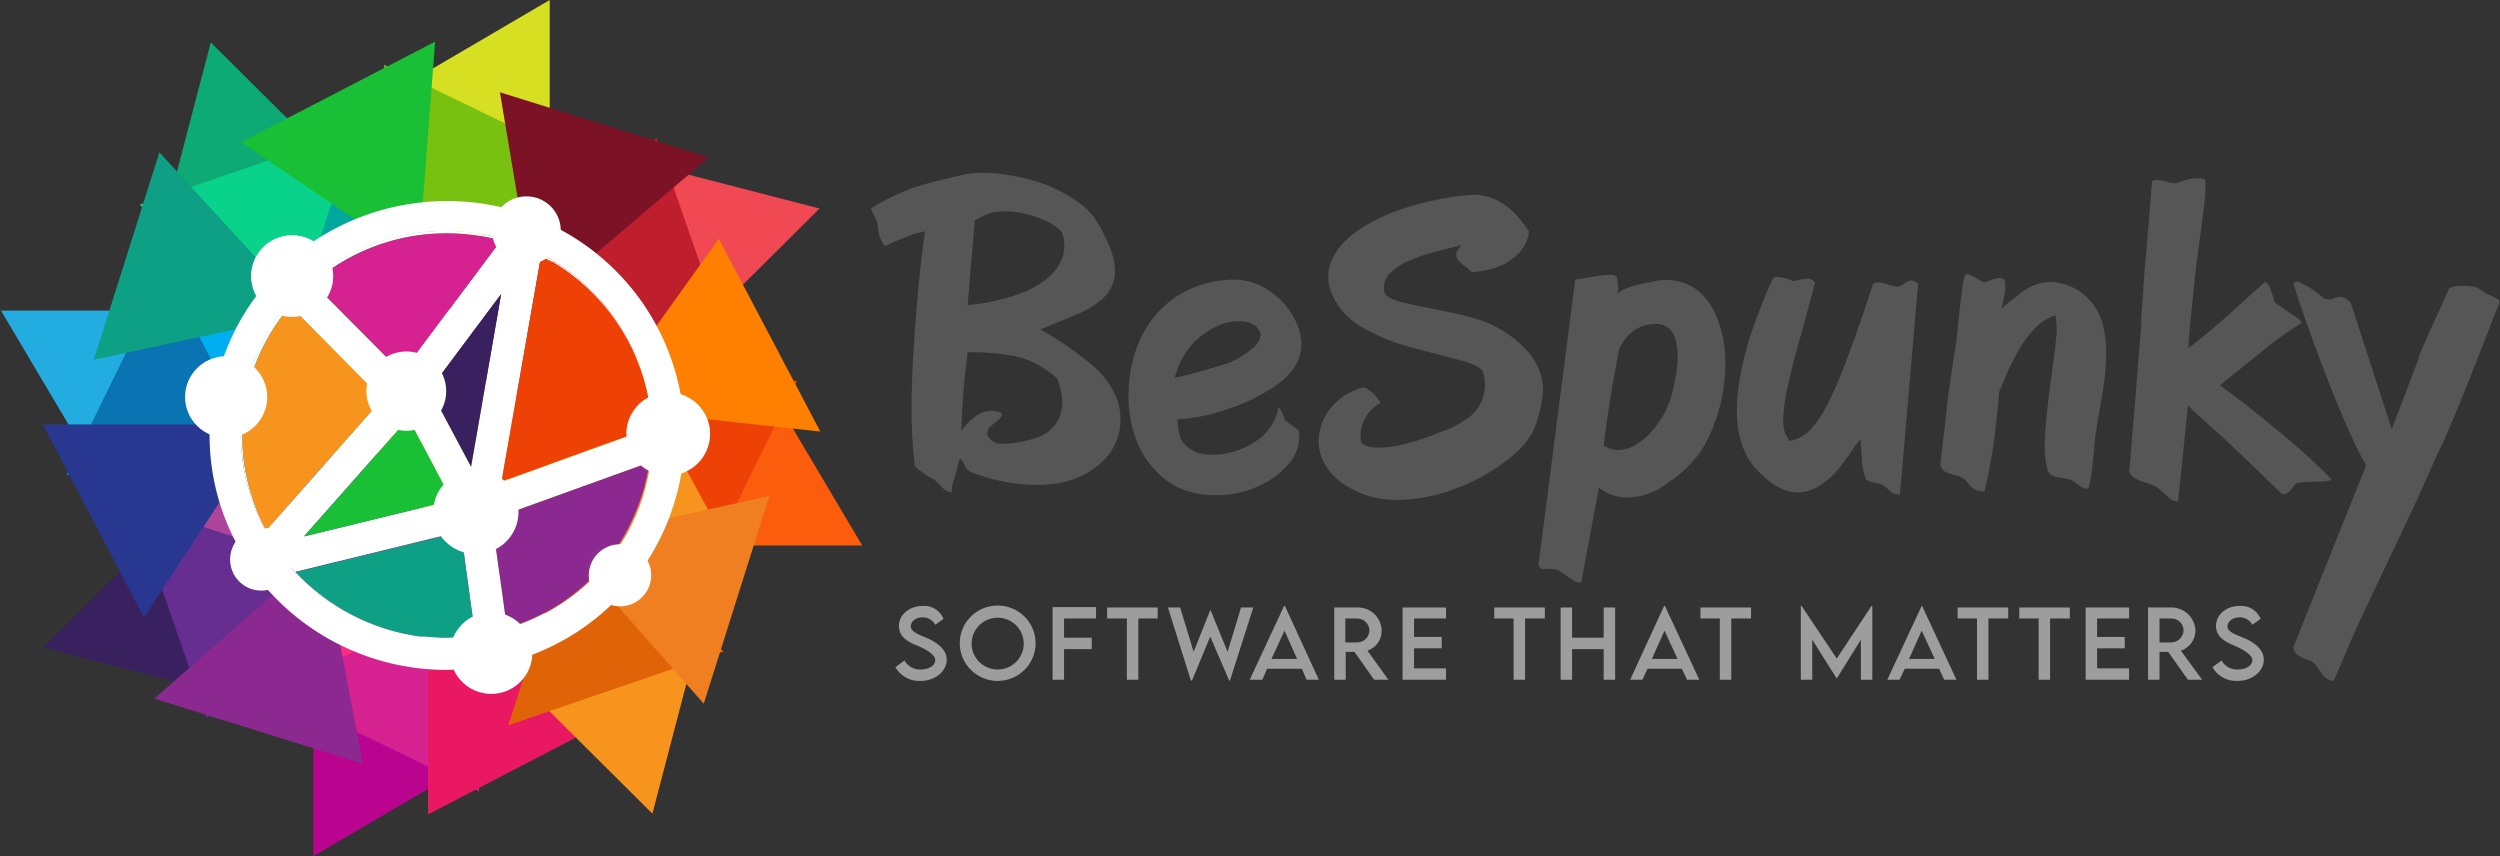 <svg xmlns="http://www.w3.org/2000/svg" xmlns:xlink="http://www.w3.org/1999/xlink" width="330" height="113" xml:space="preserve"><rect width="100%" height="100%" fill="#333333" stroke="none"/><g transform="translate(-335 -57)"><path d="M91.281 71.999 91.281 63.757 98.59 63.757 94.288 56.5 101.389 52.301 113 71.999 91.281 71.999Z" fill="#FC5D0D" transform="matrix(1.006 0 0 1 335.13 57)"></path><path d="M91.281 67.904 105.795 67.904 97.864 54.375" fill="#FC5D0D" transform="matrix(1.006 0 0 1 335.13 57)"></path><path d="M77.597 50.28 104.447 50.28 91.333 77.078 77.597 50.28Z" fill="#ED4106" transform="matrix(1.006 0 0 1 335.13 57)"></path><path d="M84.335 54.375 91.281 67.904 97.864 54.375 84.335 54.375Z" fill="#ED4106" transform="matrix(1.006 0 0 1 335.13 57)"></path><path d="M66.608 69.718 80.344 44.163 94.08 69.718 66.608 69.718Z" fill="#F7941E" transform="matrix(1.006 0 0 1 335.13 57)"></path><path d="M73.502 65.571 87.186 65.571 80.344 52.872 73.502 65.571Z" fill="#F7941E" transform="matrix(1.006 0 0 1 335.13 57)"></path><path d="M43.282 66.608 68.837 80.344 43.282 94.08 43.282 66.608Z" fill="#FC2D81" transform="matrix(1.006 0 0 1 335.13 57)"></path><path d="M47.429 73.502 47.429 87.186 60.128 80.344 47.429 73.502Z" fill="#FC2D81" transform="matrix(1.006 0 0 1 335.13 57)"></path><path d="M20.578 73.761 40.017 54.271 48.362 82.055 20.578 73.761Z" fill="#AD459A" transform="matrix(1.006 0 0 1 335.13 57)"></path><path d="M38.047 62.098 28.354 71.791 42.194 75.938 38.047 62.098Z" fill="#AD459A" transform="matrix(1.006 0 0 1 335.13 57)"></path><path d="M41.001 113 41.001 91.281 49.243 91.281 49.243 98.59 56.5 94.288 60.699 101.389 41.001 113Z" fill="#BA048F" transform="matrix(1.006 0 0 1 335.13 57)"></path><path d="M45.096 91.281 45.096 105.795 58.573 97.864" fill="#BA048F" transform="matrix(1.006 0 0 1 335.13 57)"></path><path d="M35.87 91.333 62.72 77.597 62.72 104.447 35.87 91.333Z" fill="#D62191" transform="matrix(1.006 0 0 1 335.13 57)"></path><path d="M58.573 84.335 45.096 91.281 58.573 97.864 58.573 84.335Z" fill="#D62191" transform="matrix(1.006 0 0 1 335.13 57)"></path><path d="M56.033 80.24 81.484 94.184 56.033 107.506 56.033 80.24Z" fill="#EA1863" transform="matrix(1.006 0 0 1 335.13 57)"></path><path d="M60.128 87.186 72.776 94.132 60.128 100.715 60.128 87.186Z" fill="#EA1863" transform="matrix(1.006 0 0 1 335.13 57)"></path><path d="M27.732 91.229 5.598 85.476 20.941 70.133 26.747 75.938 21.563 81.122 29.753 83.247 27.732 91.229Z" fill="#39215F" transform="matrix(1.006 0 0 1 335.13 57)"></path><path d="M23.844 73.035 13.581 83.299 28.768 87.238" fill="#39215F" transform="matrix(1.006 0 0 1 335.13 57)"></path><path d="M17.261 66.556 45.977 75.834 27.006 94.806 17.261 66.556Z" fill="#662E91" transform="matrix(1.006 0 0 1 335.13 57)"></path><path d="M38.306 77.701 23.844 73.035 28.768 87.238 38.306 77.701Z" fill="#662E91" transform="matrix(1.006 0 0 1 335.13 57)"></path><path d="M20.112 92.214 42.194 72.776 47.481 100.819 20.112 92.214Z" fill="#8B2990" transform="matrix(1.006 0 0 1 335.13 57)"></path><path d="M37.373 80.759 41.416 94.599 27.835 90.348 37.373 80.759Z" fill="#8B2990" transform="matrix(1.006 0 0 1 335.13 57)"></path><path d="M11.611 60.699 0 41.001 21.719 41.001 21.719 49.191 14.41 49.243 18.712 56.5 11.611 60.699Z" fill="#23ACE0" transform="matrix(1.006 0 0 1 335.13 57)"></path><path d="M21.719 45.096 7.205 45.096 15.136 58.573" fill="#23ACE0" transform="matrix(1.006 0 0 1 335.13 57)"></path><path d="M18.868 43.282 46.392 43.282 32.656 68.837 18.868 43.282Z" fill="#00AEEF" transform="matrix(1.006 0 0 1 335.13 57)"></path><path d="M39.498 47.377 25.814 47.377 32.656 60.128 39.498 47.377Z" fill="#00AEEF" transform="matrix(1.006 0 0 1 335.13 57)"></path><path d="M8.553 62.72 21.615 35.87 35.403 62.72 8.553 62.72Z" fill="#0A74B2" transform="matrix(1.006 0 0 1 335.13 57)"></path><path d="M28.665 58.573 21.719 45.096 15.136 58.573 28.665 58.573Z" fill="#0A74B2" transform="matrix(1.006 0 0 1 335.13 57)"></path><path d="M5.495 56.033 35.403 56.033 18.764 81.484 5.495 56.033Z" fill="#283890" transform="matrix(1.006 0 0 1 335.13 57)"></path><path d="M25.814 60.128 18.868 72.776 12.285 60.128 25.814 60.128Z" fill="#283890" transform="matrix(1.006 0 0 1 335.13 57)"></path><path d="M29.753 29.753 21.771 27.732 27.524 5.598 42.867 20.941 37.062 26.747 31.878 21.563 29.753 29.753Z" fill="#0EAA76" transform="matrix(1.006 0 0 1 335.13 57)"></path><path d="M39.965 23.844 29.701 13.581 25.762 28.716" fill="#0EAA76" transform="matrix(1.006 0 0 1 335.13 57)"></path><path d="M39.239 20.578 58.729 40.017 30.945 48.362 39.239 20.578Z" fill="#00A79D" transform="matrix(1.006 0 0 1 335.13 57)"></path><path d="M50.902 38.047 41.209 28.354 37.062 42.194 50.902 38.047Z" fill="#00A79D" transform="matrix(1.006 0 0 1 335.13 57)"></path><path d="M18.194 27.006 46.444 17.261 37.166 45.977 18.194 27.006Z" fill="#09D38A" transform="matrix(1.006 0 0 1 335.13 57)"></path><path d="M35.3 38.306 39.965 23.844 25.762 28.716 35.3 38.306Z" fill="#09D38A" transform="matrix(1.006 0 0 1 335.13 57)"></path><path d="M20.786 20.112 40.224 41.416 12.181 47.481 20.786 20.112Z" fill="#0EA084" transform="matrix(1.006 0 0 1 335.13 57)"></path><path d="M32.189 37.373 18.401 41.416 22.652 27.835 32.189 37.373Z" fill="#0EA084" transform="matrix(1.006 0 0 1 335.13 57)"></path><path d="M63.757 21.719 63.757 14.41 56.5 18.712 52.301 11.611 71.999 0 71.999 21.719 63.757 21.719Z" fill="#D7DF23" transform="matrix(1.006 0 0 1 335.13 57)"></path><path d="M67.904 21.719 67.904 7.205 54.375 15.136" fill="#D7DF23" transform="matrix(1.006 0 0 1 335.13 57)"></path><path d="M44.163 32.656 69.718 18.868 69.718 46.392 44.163 32.656Z" fill="#009444" transform="matrix(1.006 0 0 1 335.13 57)"></path><path d="M65.571 39.498 65.571 25.814 52.872 32.656 65.571 39.498Z" fill="#009444" transform="matrix(1.006 0 0 1 335.13 57)"></path><path d="M50.28 8.553 77.078 21.615 50.28 35.403 50.28 8.553Z" fill="#78C110" transform="matrix(1.006 0 0 1 335.13 57)"></path><path d="M54.375 28.665 67.904 21.719 54.375 15.136 54.375 28.665Z" fill="#78C110" transform="matrix(1.006 0 0 1 335.13 57)"></path><path d="M31.516 18.764 56.967 5.495 54.738 34.626 31.516 18.764Z" fill="#19BF34" transform="matrix(1.006 0 0 1 335.13 57)"></path><path d="M52.872 25.814 40.224 18.868 52.872 12.285 52.872 25.814Z" fill="#19BF34" transform="matrix(1.006 0 0 1 335.13 57)"></path><path d="M92.059 42.867 86.201 37.062 91.385 31.878 83.195 29.753 85.268 21.771 107.402 27.524 92.059 42.867Z" fill="#F04953" transform="matrix(1.006 0 0 1 335.13 57)"></path><path d="M89.156 39.965 99.419 29.701 84.232 25.762" fill="#F04953" transform="matrix(1.006 0 0 1 335.13 57)"></path><path d="M64.638 30.945 92.422 39.239 72.984 58.729 64.638 30.945Z" fill="#D6212A" transform="matrix(1.006 0 0 1 335.13 57)"></path><path d="M74.953 50.902 84.646 41.209 70.806 37.062 74.953 50.902Z" fill="#D6212A" transform="matrix(1.006 0 0 1 335.13 57)"></path><path d="M67.022 37.166 85.994 18.194 95.739 46.444 67.022 37.166Z" fill="#BF1E2D" transform="matrix(1.006 0 0 1 335.13 57)"></path><path d="M74.694 35.3 89.156 39.965 84.232 25.762 74.694 35.3Z" fill="#BF1E2D" transform="matrix(1.006 0 0 1 335.13 57)"></path><path d="M65.467 12.181 92.888 20.786 70.133 40.224 65.467 12.181Z" fill="#7C1226" transform="matrix(1.006 0 0 1 335.13 57)"></path><path d="M75.627 32.189 71.584 18.401 85.165 22.652 75.627 32.189Z" fill="#7C1226" transform="matrix(1.006 0 0 1 335.13 57)"></path><path d="M78.374 53.753 94.184 31.516 107.506 56.967 78.374 53.753Z" fill="#FF7F00" transform="matrix(1.006 0 0 1 335.13 57)"></path><path d="M87.186 52.872 94.132 40.224 100.715 52.872 87.186 52.872Z" fill="#FF7F00" transform="matrix(1.006 0 0 1 335.13 57)"></path><path d="M85.476 107.402 70.133 92.059 75.938 86.201 81.122 91.385 83.247 83.195 91.229 85.268 85.476 107.402Z" fill="#F7941D" transform="matrix(1.006 0 0 1 335.13 57)"></path><path d="M73.035 89.156 83.299 99.419 87.238 84.232" fill="#F7941D" transform="matrix(1.006 0 0 1 335.13 57)"></path><path d="M52.872 76.405 82.055 64.638 73.761 92.422 52.872 76.405Z" fill="#FCD673" transform="matrix(1.006 0 0 1 335.13 57)"></path><path d="M62.098 74.953 71.791 84.646 75.938 70.806 62.098 74.953Z" fill="#FCD673" transform="matrix(1.006 0 0 1 335.13 57)"></path><path d="M75.834 67.022 94.806 85.994 66.556 95.739 75.834 67.022Z" fill="#E06407" transform="matrix(1.006 0 0 1 335.13 57)"></path><path d="M77.701 74.694 73.035 89.156 87.238 84.232 77.701 74.694Z" fill="#E06407" transform="matrix(1.006 0 0 1 335.13 57)"></path><path d="M73.502 71.532 100.819 65.467 92.214 92.888 73.502 71.532Z" fill="#F07F21" transform="matrix(1.006 0 0 1 335.13 57)"></path><path d="M80.759 75.627 94.599 71.584 90.348 85.165 80.759 75.627Z" fill="#F07F21" transform="matrix(1.006 0 0 1 335.13 57)"></path><path d="M63.135 64.172 79.722 64.172 71.636 80.707 63.135 64.172Z" fill="#ED4106" transform="matrix(1.006 0 0 1 335.13 57)"></path><path d="M67.282 66.712 71.584 75.057 75.627 66.712 67.282 66.712Z" fill="#ED4106" transform="matrix(1.006 0 0 1 335.13 57)"></path><path d="M61.373 67.126 69.873 51.316 78.374 67.126 61.373 67.126Z" fill="#F7941E" transform="matrix(1.006 0 0 1 335.13 57)"></path><path d="M65.675 64.586 74.124 64.586 69.873 56.707 65.675 64.586Z" fill="#F7941E" transform="matrix(1.006 0 0 1 335.13 57)"></path><path d="M47.014 65.156 62.772 73.657 47.014 82.158 47.014 65.156Z" fill="#FC2D81" transform="matrix(1.006 0 0 1 335.13 57)"></path><path d="M49.554 69.459 49.554 77.908 57.433 73.657 49.554 69.459Z" fill="#FC2D81" transform="matrix(1.006 0 0 1 335.13 57)"></path><path d="M32.967 69.614 44.993 57.589 50.124 74.746 32.967 69.614Z" fill="#AD459A" transform="matrix(1.006 0 0 1 335.13 57)"></path><path d="M43.749 62.409 37.788 68.37 46.34 70.962 43.749 62.409Z" fill="#AD459A" transform="matrix(1.006 0 0 1 335.13 57)"></path><path d="M48.932 80.499 48.932 67.074 54.012 67.074 54.012 71.584 58.522 68.94 61.113 73.346 48.932 80.499Z" fill="#BA048F" transform="matrix(1.006 0 0 1 335.13 57)"></path><path d="M51.472 67.074 51.472 76.042 59.817 71.117" fill="#BA048F" transform="matrix(1.006 0 0 1 335.13 57)"></path><path d="M47.377 75.109 63.912 66.608 63.912 83.195 47.377 75.109Z" fill="#D62191" transform="matrix(1.006 0 0 1 335.13 57)"></path><path d="M61.373 70.806 53.027 75.057 61.373 79.1 61.373 70.806Z" fill="#D62191" transform="matrix(1.006 0 0 1 335.13 57)"></path><path d="M55.671 56.189 71.428 64.845 55.671 73.035 55.671 56.189Z" fill="#EA1863" transform="matrix(1.006 0 0 1 335.13 57)"></path><path d="M58.211 60.491 66.038 64.742 58.211 68.837 58.211 60.491Z" fill="#EA1863" transform="matrix(1.006 0 0 1 335.13 57)"></path><path d="M56.811 69.096 43.127 65.571 52.612 56.085 56.189 59.662 53.027 62.876 58.055 64.172 56.811 69.096Z" fill="#39215F" transform="matrix(1.006 0 0 1 335.13 57)"></path><path d="M54.427 57.9 48.051 64.223 57.433 66.66" fill="#39215F" transform="matrix(1.006 0 0 1 335.13 57)"></path><path d="M35.3 59.04 53.027 64.794 41.312 76.508 35.3 59.04Z" fill="#662E91" transform="matrix(1.006 0 0 1 335.13 57)"></path><path d="M48.258 65.934 39.343 63.031 42.349 71.791 48.258 65.934Z" fill="#662E91" transform="matrix(1.006 0 0 1 335.13 57)"></path><path d="M41.675 73.45 55.308 61.424 58.573 78.789 41.675 73.45Z" fill="#8B2990" transform="matrix(1.006 0 0 1 335.13 57)"></path><path d="M52.301 66.4 54.841 74.901 46.444 72.258 52.301 66.4Z" fill="#8B2990" transform="matrix(1.006 0 0 1 335.13 57)"></path><path d="M37.632 63.083 29.39 51.679 42.712 50.383 43.23 55.463 38.721 55.878 41.779 60.128 37.632 63.083Z" fill="#23ACE0" transform="matrix(1.006 0 0 1 335.13 57)"></path><path d="M42.971 52.923 34.056 53.753 39.706 61.632" fill="#23ACE0" transform="matrix(1.006 0 0 1 335.13 57)"></path><path d="M41.105 51.99 58.055 50.383 51.057 66.867 41.105 51.99Z" fill="#00AEEF" transform="matrix(1.006 0 0 1 335.13 57)"></path><path d="M54.064 53.286 45.615 54.116 50.539 61.528 54.064 53.286Z" fill="#00AEEF" transform="matrix(1.006 0 0 1 335.13 57)"></path><path d="M35.922 64.534 42.401 47.273 52.405 62.979 35.922 64.534Z" fill="#0A74B2" transform="matrix(1.006 0 0 1 335.13 57)"></path><path d="M47.999 60.802 42.971 52.923 39.706 61.632 47.999 60.802Z" fill="#0A74B2" transform="matrix(1.006 0 0 1 335.13 57)"></path><path d="M33.641 60.595 51.99 58.833 43.282 75.472 33.641 60.595Z" fill="#283890" transform="matrix(1.006 0 0 1 335.13 57)"></path><path d="M46.34 61.943 42.816 70.081 38.047 62.72 46.34 61.943Z" fill="#283890" transform="matrix(1.006 0 0 1 335.13 57)"></path><path d="M40.483 49.295 35.559 47.999 39.135 34.367 48.621 43.852 44.993 47.429 41.779 44.215 40.483 49.295Z" fill="#0EAA76" transform="matrix(1.006 0 0 1 335.13 57)"></path><path d="M46.807 45.615 40.431 39.291 38.047 48.673" fill="#0EAA76" transform="matrix(1.006 0 0 1 335.13 57)"></path><path d="M46.34 43.593 58.366 55.619 41.209 60.751 46.34 43.593Z" fill="#00A79D" transform="matrix(1.006 0 0 1 335.13 57)"></path><path d="M53.545 54.427 47.584 48.414 44.993 56.967 53.545 54.427Z" fill="#00A79D" transform="matrix(1.006 0 0 1 335.13 57)"></path><path d="M33.33 47.584 50.798 41.572 45.044 59.299 33.33 47.584Z" fill="#09D38A" transform="matrix(1.006 0 0 1 335.13 57)"></path><path d="M43.904 54.53 46.807 45.615 38.047 48.673 43.904 54.53Z" fill="#09D38A" transform="matrix(1.006 0 0 1 335.13 57)"></path><path d="M34.937 43.334 46.962 56.448 29.649 60.232 34.937 43.334Z" fill="#0EA084" transform="matrix(1.006 0 0 1 335.13 57)"></path><path d="M41.986 53.96 33.485 56.448 36.129 48.103 41.986 53.96Z" fill="#0EA084" transform="matrix(1.006 0 0 1 335.13 57)"></path><path d="M57.692 40.69 57.692 36.129 53.183 38.773 50.591 34.418 62.772 27.265 62.772 40.69 57.692 40.69Z" fill="#D7DF23" transform="matrix(1.006 0 0 1 335.13 57)"></path><path d="M60.232 40.69 60.232 31.671 51.887 36.595" fill="#D7DF23" transform="matrix(1.006 0 0 1 335.13 57)"></path><path d="M45.563 47.429 61.321 38.928 61.321 55.93 45.563 47.429Z" fill="#009444" transform="matrix(1.006 0 0 1 335.13 57)"></path><path d="M58.781 51.627 58.781 43.178 50.954 47.429 58.781 51.627Z" fill="#009444" transform="matrix(1.006 0 0 1 335.13 57)"></path><path d="M49.347 32.552 65.934 40.587 49.347 49.088 49.347 32.552Z" fill="#78C110" transform="matrix(1.006 0 0 1 335.13 57)"></path><path d="M51.887 44.941 60.232 40.69 51.887 36.595 51.887 44.941Z" fill="#78C110" transform="matrix(1.006 0 0 1 335.13 57)"></path><path d="M37.736 38.824 53.494 30.634 52.094 48.621 37.736 38.824Z" fill="#19BF34" transform="matrix(1.006 0 0 1 335.13 57)"></path><path d="M50.954 43.178 43.127 38.928 50.954 34.833 50.954 43.178Z" fill="#19BF34" transform="matrix(1.006 0 0 1 335.13 57)"></path><path d="M74.072 52.768 70.495 49.191 73.657 45.977 68.629 44.682 69.873 39.757 83.558 43.282 74.072 52.768Z" fill="#F04953" transform="matrix(1.006 0 0 1 335.13 57)"></path><path d="M72.258 50.954 78.633 44.63 69.251 42.194" fill="#F04953" transform="matrix(1.006 0 0 1 335.13 57)"></path><path d="M57.122 45.407 74.279 50.539 62.306 62.565 57.122 45.407Z" fill="#D6212A" transform="matrix(1.006 0 0 1 335.13 57)"></path><path d="M63.498 57.744 69.511 51.731 60.958 49.191 63.498 57.744Z" fill="#D6212A" transform="matrix(1.006 0 0 1 335.13 57)"></path><path d="M58.625 49.243 70.34 37.528 76.353 54.945 58.625 49.243Z" fill="#BF1E2D" transform="matrix(1.006 0 0 1 335.13 57)"></path><path d="M63.342 48.103 72.258 50.954 69.251 42.194 63.342 48.103Z" fill="#BF1E2D" transform="matrix(1.006 0 0 1 335.13 57)"></path><path d="M57.64 33.796 74.59 39.135 60.543 51.161 57.64 33.796Z" fill="#7C1226" transform="matrix(1.006 0 0 1 335.13 57)"></path><path d="M63.912 46.185 61.424 37.632 69.822 40.276 63.912 46.185Z" fill="#7C1226" transform="matrix(1.006 0 0 1 335.13 57)"></path><path d="M68.681 57.278 78.426 43.489 86.668 59.247 68.681 57.278Z" fill="#FF7F00" transform="matrix(1.006 0 0 1 335.13 57)"></path><path d="M74.124 56.707 78.374 48.88 82.469 56.707 74.124 56.707Z" fill="#FF7F00" transform="matrix(1.006 0 0 1 335.13 57)"></path><path d="M66.297 76.612 56.811 67.126 60.388 63.498 63.601 66.712 64.897 61.632 69.822 62.928 66.297 76.612Z" fill="#F7941D" transform="matrix(1.006 0 0 1 335.13 57)"></path><path d="M58.573 65.312 64.949 71.636 67.334 62.306" fill="#F7941D" transform="matrix(1.006 0 0 1 335.13 57)"></path><path d="M46.133 57.433 64.172 50.176 59.04 67.334 46.133 57.433Z" fill="#F7941D" transform="matrix(1.006 0 0 1 335.13 57)"></path><path d="M51.835 56.552 57.796 62.513 60.388 53.96 51.835 56.552Z" fill="#F7941D" transform="matrix(1.006 0 0 1 335.13 57)"></path><path d="M60.336 51.679 72.05 63.394 54.582 69.355 60.336 51.679Z" fill="#FCD673" transform="matrix(1.006 0 0 1 335.13 57)"></path><path d="M61.476 56.396 58.573 65.312 67.334 62.306 61.476 56.396Z" fill="#FCD673" transform="matrix(1.006 0 0 1 335.13 57)"></path><path d="M58.884 54.427 75.783 50.694 70.444 67.644 58.884 54.427Z" fill="#F07F21" transform="matrix(1.006 0 0 1 335.13 57)"></path><path d="M63.394 56.967 71.895 54.478 69.251 62.876 63.394 56.967Z" fill="#F07F21" transform="matrix(1.006 0 0 1 335.13 57)"></path><path d="M114.14 27.524C115.934 26.388 117.846 25.45 119.842 24.725 121.294 24.259 123.471 23.689 126.477 23.015 127.23 22.88 127.993 22.81 128.758 22.807 130.133 22.804 131.506 22.943 132.853 23.222 134.338 23.485 135.795 23.884 137.207 24.414 138.541 24.942 139.811 25.62 140.991 26.436 142.071 27.111 142.991 28.013 143.686 29.079 144.42 30.246 145.045 31.478 145.552 32.76 146.174 34.47 146.33 35.87 146.019 37.01 145.722 38.109 145.065 39.077 144.153 39.757 143.087 40.592 141.897 41.256 140.628 41.727L136.378 43.489C138.729 44.796 140.95 46.324 143.012 48.051 144.531 49.268 145.709 50.858 146.433 52.664 146.892 53.96 147.017 55.35 146.796 56.707 146.401 58.839 145.145 60.715 143.323 61.891 141.354 63.342 138.866 64.016 135.859 64.016 132.911 63.975 129.995 63.395 127.255 62.306 126.879 62.099 126.586 61.77 126.425 61.373 126.218 60.906 126.011 60.595 125.855 60.543 125.7 60.491 125.648 61.269 125.44 61.995 125.239 62.556 125.066 63.127 124.922 63.705 124.791 64.124 124.739 64.563 124.767 65.001 124.367 64.952 123.99 64.79 123.678 64.534L122.9 63.705C122.572 63.353 122.163 63.086 121.708 62.928L120.62 62.15C120.344 61.965 120.099 61.737 119.894 61.476 119.57 58.62 119.432 55.746 119.479 52.872 119.531 49.399 119.739 45.926 119.998 42.453 120.257 38.98 120.516 36.336 120.723 34.522 120.931 32.708 121.138 31.412 121.242 30.531L119.739 30.894 117.769 31.671 115.955 32.501C115.815 32.305 115.693 32.097 115.592 31.878 115.485 31.717 115.398 31.543 115.333 31.36 115.211 30.954 115.124 30.537 115.073 30.116 115.049 29.801 114.997 29.489 114.918 29.183 114.823 28.913 114.701 28.652 114.555 28.405 114.382 28.129 114.244 27.833 114.14 27.524ZM126.84 46.496C126.581 48.569 126.373 50.383 126.27 51.835 126.166 53.286 126.062 55.049 126.011 56.915 126.476 56.157 127.094 55.504 127.825 54.997 128.43 54.514 129.176 54.242 129.95 54.219 130.419 54.206 130.883 54.314 131.298 54.53 131.345 54.751 131.288 54.98 131.142 55.152 130.881 55.447 130.585 55.708 130.261 55.93 129.898 56.241 129.639 56.448 129.587 56.604 129.447 56.875 129.393 57.182 129.432 57.485 129.74 57.994 130.216 58.38 130.779 58.573 132.599 58.621 134.41 58.322 136.118 57.692 137.44 57.204 138.481 56.163 138.969 54.841 139.436 53.597 139.332 51.938 138.606 49.969 137.693 49.158 136.683 48.461 135.6 47.895 134.507 47.361 133.334 47.011 132.127 46.859 130.379 46.583 128.61 46.461 126.84 46.496ZM130.261 27.991C129.739 28.121 129.235 28.312 128.758 28.561L127.773 29.079 126.84 40.276C129.456 40.051 132.023 39.44 134.46 38.462 136.533 37.528 137.984 36.388 138.814 34.989 139.632 33.662 139.767 32.025 139.177 30.583 138.602 29.987 137.914 29.512 137.155 29.183 136.254 28.77 135.317 28.44 134.356 28.198 133.454 27.995 132.533 27.891 131.609 27.887Z" fill="#565656" transform="matrix(1.006 0 0 1 335.13 57)"></path><path d="M151.306 61.891C150.242 60.761 149.429 59.418 148.922 57.951 148.127 55.781 147.809 53.465 147.989 51.161 148.077 48.786 148.66 46.456 149.699 44.319 150.778 42.142 152.426 40.297 154.468 38.98 156.787 37.555 159.47 36.835 162.191 36.906 163.984 37.025 165.692 37.715 167.064 38.876 168.465 39.965 169.541 41.417 170.174 43.075 170.631 44.228 170.739 45.489 170.485 46.703 170.018 48.517 168.722 50.021 166.701 51.265 164.997 52.389 163.149 53.279 161.206 53.908 159.01 54.727 156.704 55.215 154.364 55.36 154.39 56.149 154.512 56.932 154.727 57.692 155.038 58.573 155.816 59.247 156.956 59.766 157.614 59.949 158.295 60.036 158.978 60.025 160.929 60.003 162.835 59.428 164.472 58.366 166.14 57.354 167.292 55.673 167.634 53.753 167.841 53.856 168.152 54.478 168.515 55.515L169.448 56.189C169.967 56.552 170.278 56.811 170.329 56.967 170.482 58.484 170.014 59.998 169.033 61.165 167.913 62.499 166.492 63.547 164.887 64.223 163.173 64.982 161.318 65.371 159.444 65.364 155.971 65.364 153.276 64.223 151.306 61.891ZM164.679 43.075C163.988 42.577 163.144 42.339 162.295 42.401 161.549 42.397 160.81 42.538 160.118 42.816 158.635 43.409 157.306 44.331 156.23 45.511 155.164 46.773 154.401 48.262 154.001 49.865 154.572 49.761 155.712 49.502 157.371 49.036L160.999 47.947C162.246 47.427 163.401 46.709 164.42 45.822 165.146 45.096 165.405 44.371 165.198 43.8 165.053 43.54 164.879 43.296 164.679 43.075Z" fill="#565656" transform="matrix(1.006 0 0 1 335.13 57)"></path><path d="M174.476 38.41C173.911 36.848 174.082 35.114 174.943 33.693 175.772 32.086 177.534 30.531 180.178 29.131 182.822 27.732 186.346 26.643 190.804 25.917L193.085 25.71C194.483 25.682 195.858 26.079 197.024 26.851 198.217 27.576 199.357 28.82 200.497 30.583 200.313 32.03 199.521 33.331 198.32 34.159 197.024 35.196 195.262 35.766 192.981 35.922 192.664 35.596 192.317 35.301 191.944 35.04 191.546 34.785 191.224 34.426 191.011 34.004 190.804 33.537 191.063 32.967 191.685 32.345L188.212 33.226C187.024 33.529 185.863 33.928 184.739 34.418 183.766 34.826 182.885 35.426 182.148 36.181 181.525 36.889 181.31 37.868 181.578 38.773 181.992 39.343 183.029 39.757 184.739 40.12L190.752 41.364C193.085 41.883 194.795 42.401 195.936 43.023 199.098 44.733 201.016 46.703 201.845 48.88 202.674 51.057 202.363 52.975 201.43 55.93 200.964 57.485 199.772 59.04 197.802 60.595 195.723 62.246 193.396 63.558 190.908 64.483 188.478 65.434 185.897 65.943 183.288 65.986 181.622 66.017 179.965 65.718 178.416 65.105 175.72 63.964 174.01 62.357 173.284 60.336 172.818 59.125 172.764 57.796 173.128 56.552 173.449 55.237 174.153 54.046 175.15 53.131 176.176 52.143 177.446 51.445 178.83 51.109 179.28 51.329 179.698 51.608 180.074 51.938 180.427 52.321 180.739 52.737 181.007 53.183 180.122 53.671 179.4 54.41 178.934 55.308 178.431 56.262 178.267 57.358 178.467 58.418 178.934 58.884 179.66 59.092 180.696 59.092 182.822 59.092 185.465 58.418 188.627 57.122 189.881 56.732 191.069 56.155 192.152 55.411 194.302 54.075 195.248 51.433 194.433 49.036 194.173 48.466 193.137 47.999 191.374 47.533L184.895 45.822C182.581 45.201 180.365 44.259 178.312 43.023 176.542 41.971 175.187 40.342 174.476 38.41Z" fill="#565656" transform="matrix(1.006 0 0 1 335.13 57)"></path><path d="M212.056 38.824C212.678 38.151 214.285 37.58 216.825 37.166 217.349 37.024 217.889 36.954 218.432 36.958 219.991 36.93 221.512 37.443 222.734 38.41 223.948 39.477 224.845 40.858 225.326 42.401 225.819 43.715 226.116 45.095 226.207 46.496 226.31 48.018 226.258 49.546 226.052 51.057 225.844 52.633 225.461 54.18 224.911 55.671 224.434 57.099 223.772 58.458 222.942 59.714 221.773 61.3 220.334 62.669 218.691 63.757 217.184 64.953 215.328 65.627 213.404 65.675 212.049 65.679 210.733 65.223 209.672 64.379L207.339 76.923C206.978 76.882 206.627 76.776 206.303 76.612L205.37 75.99 204.592 75.42C204.275 75.195 203.891 75.086 203.504 75.109L202.208 75.109C202.052 75.109 201.897 74.901 201.741 74.59L206.562 36.906 209.465 36.44C209.959 36.334 210.462 36.282 210.968 36.284 211.327 36.242 211.689 36.315 212.005 36.492 212.056 36.699 212.108 37.062 212.16 37.477 212.221 37.928 212.186 38.388 212.056 38.824ZM212.316 46.081C211.383 50.954 210.709 55.204 210.294 58.833 210.867 59.199 211.532 59.396 212.212 59.403 213.206 59.36 214.164 59.016 214.959 58.418 215.969 57.709 216.831 56.812 217.499 55.774 218.236 54.733 218.797 53.577 219.158 52.353 220.091 48.88 220.246 46.237 219.624 44.526 219.289 43.42 218.238 42.69 217.084 42.764 216.04 42.745 215.019 43.073 214.182 43.697 213.377 44.33 212.737 45.148 212.316 46.081Z" fill="#565656" transform="matrix(1.006 0 0 1 335.13 57)"></path><path d="M230.043 61.632C229.392 60.845 228.883 59.95 228.54 58.988 227.762 56.915 227.607 54.478 227.918 51.627 228.264 48.893 228.889 46.2 229.784 43.593 230.574 41.247 231.491 38.946 232.531 36.699 232.718 36.586 232.935 36.532 233.153 36.544 233.561 36.576 233.962 36.663 234.345 36.803L235.227 37.114 236.108 36.906 237.041 36.751C237.442 36.771 237.809 36.983 238.026 37.321 237.041 41.053 236.263 43.956 235.693 45.977 235.123 47.999 234.708 49.761 234.397 51.213 234.133 52.39 233.96 53.586 233.879 54.789 233.775 55.59 233.846 56.403 234.086 57.174 234.243 57.547 234.453 57.896 234.708 58.211 236.005 57.955 237.154 57.213 237.922 56.137 238.907 54.945 239.995 52.923 241.188 50.021 242.38 47.118 243.831 43.075 245.542 37.788 245.64 37.449 245.968 37.23 246.319 37.269 246.742 37.31 247.16 37.397 247.563 37.528 247.96 37.695 248.379 37.8 248.807 37.84 249.153 37.796 249.477 37.652 249.74 37.425 249.986 37.202 250.293 37.057 250.622 37.01 250.967 37.053 251.291 37.197 251.555 37.425L249.17 65.26C248.851 65.277 248.533 65.224 248.237 65.105 247.986 64.949 247.759 64.757 247.563 64.534 247.355 64.342 247.129 64.168 246.889 64.016 246.527 63.856 246.143 63.752 245.749 63.705 245.127 63.601 244.764 63.394 244.661 63.135 244.32 62.187 244.145 61.187 244.142 60.18 244.073 59.109 244.021 58.383 243.987 58.003 243.563 58.469 243.181 58.972 242.846 59.506 242.276 60.388 241.654 61.217 241.084 61.943 240.418 62.75 239.632 63.45 238.751 64.016 237.888 64.633 236.858 64.977 235.797 65.001 233.931 65.001 232.013 63.861 230.043 61.632Z" fill="#565656" transform="matrix(1.006 0 0 1 335.13 57)"></path><path d="M273.895 64.534C273.415 64.526 272.954 64.341 272.6 64.016 272.267 63.707 271.88 63.461 271.459 63.29L270.163 63.031C269.803 63.021 269.45 62.933 269.127 62.772 268.861 62.625 268.658 62.385 268.556 62.098 268.204 60.711 268.082 59.275 268.194 57.848 268.245 56.189 268.505 53.856 268.867 50.954 269.23 48.051 269.541 46.029 269.645 44.837 269.785 43.769 269.768 42.686 269.593 41.623 268.604 41.923 267.71 42.477 267.001 43.23 266.184 44.056 265.47 44.979 264.876 45.977 264.254 47.066 263.788 47.999 263.425 48.777L262.181 51.731C262.129 52.612 261.973 54.271 261.714 56.604 261.396 59.377 260.911 62.13 260.263 64.845 259.838 64.87 259.413 64.799 259.019 64.638 258.706 64.442 258.425 64.197 258.189 63.912 257.988 63.618 257.743 63.356 257.464 63.135 257.075 62.917 256.656 62.76 256.22 62.668 255.821 62.587 255.437 62.447 255.079 62.254 254.78 62.038 254.561 61.727 254.457 61.373 254.509 61.01 254.613 59.973 254.82 58.262 255.028 56.552 255.183 55.049 255.339 53.597 255.494 52.146 255.701 50.746 255.909 49.295 256.116 47.844 256.323 46.651 256.479 45.718 256.894 41.831 257.153 39.395 257.308 38.462 257.355 37.793 257.477 37.133 257.671 36.492 257.706 36.284 257.81 36.181 257.982 36.181 258.407 36.283 258.81 36.459 259.174 36.699 259.493 36.935 259.841 37.127 260.211 37.269 260.534 37.206 260.848 37.102 261.144 36.958 261.475 36.822 261.825 36.735 262.181 36.699 262.447 36.689 262.707 36.782 262.906 36.958 262.998 37.506 263.016 38.064 262.958 38.617 262.855 39.032 262.699 39.757 262.492 40.742L263.891 39.55 265.446 38.358C265.961 38.01 266.518 37.731 267.105 37.528 267.706 37.324 268.336 37.219 268.971 37.217 270.194 37.283 271.385 37.638 272.444 38.254 273.88 39.149 274.976 40.499 275.554 42.09 276.487 44.63 276.435 48.362 275.502 53.338 275.122 55.411 274.863 57.07 274.725 58.314 274.621 59.61 274.517 60.699 274.414 61.476 274.339 62.51 274.165 63.534 273.895 64.534Z" fill="#565656" transform="matrix(1.006 0 0 1 335.13 57)"></path><path d="M285.247 24.207 286.543 23.792C287.082 23.634 287.64 23.547 288.202 23.533 288.56 23.504 288.919 23.576 289.239 23.74 289.28 24.726 289.245 25.714 289.135 26.695 288.979 27.732 288.772 29.701 288.357 32.656 287.943 35.611 287.735 37.995 287.528 39.965 287.321 41.934 287.113 43.956 287.01 45.977L289.083 44.319 291.882 41.934 294.94 39.135 297.066 37.217C297.377 37.321 297.636 37.684 297.843 38.306 298.015 38.762 298.154 39.23 298.258 39.706 298.31 39.861 298.517 40.068 298.983 40.379L300.228 41.261C300.61 41.472 300.974 41.714 301.316 41.986 301.56 42.137 301.757 42.352 301.886 42.608 300.176 43.697 298.88 44.63 297.999 45.304L291.156 50.85 294.318 53.234C295.822 54.427 297.739 55.982 300.02 57.9 302.301 59.817 304.271 61.684 305.774 63.239 305.826 63.446 305.152 63.55 303.804 63.601 302.918 63.548 302.028 63.618 301.161 63.809L300.539 64.534C300.291 64.964 299.841 65.238 299.346 65.26L295.355 61.373 291.83 58.003 289.29 55.722 286.958 53.545 285.662 66.193C285.309 66.194 284.965 66.085 284.677 65.882L283.537 64.897C283.247 64.592 282.916 64.33 282.552 64.12L281.411 63.705C280.923 63.574 280.453 63.383 280.012 63.135 279.688 62.927 279.421 62.642 279.234 62.306 279.338 61.476 279.442 60.077 279.597 58.107 279.753 56.137 279.96 53.856 280.167 51.265 280.375 48.673 280.53 46.703 280.634 45.304 280.738 43.904 280.841 42.867 280.945 42.038 280.933 42.198 280.898 42.355 280.841 42.505 280.803 42.727 280.786 42.953 280.789 43.178 280.752 43.26 280.734 43.348 280.738 43.438 280.738 43.386 280.789 42.349 280.945 40.328 281.1 38.306 281.204 36.647 281.308 35.3 281.411 33.952 281.619 31.982 281.826 29.235 282.033 26.488 282.189 24.777 282.241 23.948 282.438 23.809 282.674 23.737 282.915 23.74L284.055 23.948C284.442 24.078 284.841 24.165 285.247 24.207Z" fill="#565656" transform="matrix(1.006 0 0 1 335.13 57)"></path><path d="M317.281 47.222C317.281 47.25 317.258 47.273 317.229 47.273L317.178 47.273C317.178 47.239 317.385 46.721 317.8 45.718L319.199 42.556C319.717 41.52 320.132 40.587 320.443 39.809L321.221 38.099C321.532 37.84 322.102 37.736 323.035 37.736 323.968 37.736 324.849 37.84 325.056 38.047L325.938 38.669C326.229 38.847 326.543 38.987 326.871 39.084L327.545 39.446C327.69 39.548 327.799 39.693 327.855 39.861L325.367 46.288C324.175 49.295 323.139 51.99 322.206 54.219 321.272 56.448 320.599 58.107 320.132 59.04 319.666 59.973 319.095 61.217 317.8 64.223 316.504 67.23 309.765 81.225 308.625 83.921 307.484 86.616 306.603 88.638 306.085 89.882 305.661 89.868 305.256 89.703 304.944 89.415 304.594 89.064 304.297 88.662 304.063 88.223 303.821 87.836 303.504 87.501 303.13 87.238 301.886 86.927 301.109 86.461 300.85 85.787 300.798 85.618 300.798 85.437 300.85 85.268L310.335 61.424C308.625 58.47 306.24 52.872 303.234 44.63 302.094 41.468 301.264 39.032 300.798 37.425 300.85 37.373 300.85 37.321 300.953 37.269 301.057 37.217 301.161 37.166 301.316 37.166 301.472 37.166 303.182 37.891 304.789 39.395L305.463 39.55C305.7 39.533 305.931 39.462 306.137 39.343L306.862 39.187C307.431 39.241 307.954 39.521 308.314 39.965L313.705 56.656 314.793 53.753 316.193 50.072Z" fill="#565656" transform="matrix(1.006 0 0 1 335.13 57)"></path><path d="M117.354 88.067 118.546 87.186C118.974 87.951 119.796 88.412 120.672 88.378 121.76 88.378 122.589 87.86 122.589 87.134 122.589 86.409 121.345 85.683 120.205 85.216 119.065 84.75 117.821 84.128 117.821 82.625 117.821 81.122 119.22 79.981 120.931 79.981 122.121 79.894 123.231 80.586 123.678 81.692L122.589 82.469C122.262 81.859 121.624 81.479 120.931 81.484 120.05 81.484 119.376 82.003 119.376 82.677 119.376 83.35 120.257 83.713 121.397 84.18 122.538 84.646 124.093 85.579 124.093 87.083 124.093 88.586 122.589 89.882 120.672 89.882 119.31 89.959 118.024 89.255 117.354 88.067Z" fill="#9D9D9E" transform="matrix(1.006 0 0 1 335.13 57)"></path><path d="M125.803 84.957C125.775 82.209 127.979 79.958 130.727 79.93 133.475 79.901 135.726 82.105 135.755 84.854 135.784 87.602 133.579 89.853 130.831 89.881 130.814 89.882 130.796 89.882 130.779 89.882 128.051 89.882 125.832 87.685 125.803 84.957ZM134.2 84.957C134.2 83.068 132.669 81.536 130.779 81.536 128.89 81.536 127.358 83.068 127.358 84.957 127.358 86.847 128.89 88.378 130.779 88.378 132.669 88.378 134.2 86.847 134.2 84.957Z" fill="#9D9D9E" transform="matrix(1.006 0 0 1 335.13 57)"></path><path d="M139.488 81.64 139.488 84.18 143.116 84.18 143.116 85.683 139.488 85.683 139.488 89.726 137.984 89.726 137.984 80.137 143.686 80.137 143.686 81.64Z" fill="#9D9D9E" transform="matrix(1.006 0 0 1 335.13 57)"></path><path d="M151.772 81.64 149.233 81.64 149.233 89.726 147.729 89.726 147.729 81.64 145.138 81.64 145.138 80.189 151.772 80.189Z" fill="#9D9D9E" transform="matrix(1.006 0 0 1 335.13 57)"></path><path d="M153.12 80.189 154.727 80.189 156.489 86.046 158.667 80.551 158.718 80.551 160.947 86.046 162.71 80.189 164.317 80.189 161.258 89.83 161.155 89.83 158.667 84.024 156.282 89.83 156.127 89.83Z" fill="#9D9D9E" transform="matrix(1.006 0 0 1 335.13 57)"></path><path d="M170.692 88.275 166.131 88.275 165.509 89.726 163.85 89.726 168.36 79.981 168.463 79.981 172.921 89.726 171.314 89.726ZM170.07 86.979 168.411 83.247 166.701 86.979Z" fill="#9D9D9E" transform="matrix(1.006 0 0 1 335.13 57)"></path><path d="M180.178 89.726 177.586 86.046 176.446 86.046 176.446 89.726 174.943 89.726 174.943 80.189 177.949 80.189C179.666 80.131 181.104 81.476 181.161 83.193 181.162 83.211 181.162 83.229 181.163 83.247 181.181 84.439 180.427 85.508 179.297 85.89L182.044 89.726ZM177.897 84.802C178.784 84.83 179.526 84.135 179.555 83.248 179.556 83.23 179.556 83.213 179.556 83.195 179.528 82.308 178.786 81.612 177.899 81.64 177.898 81.64 177.898 81.64 177.897 81.64L176.394 81.64 176.394 84.802Z" fill="#9D9D9E" transform="matrix(1.006 0 0 1 335.13 57)"></path><path d="M185.413 81.64 185.413 84.076 189.042 84.076 189.042 85.579 185.413 85.579 185.413 88.223 189.612 88.223 189.612 89.726 183.91 89.726 183.91 80.189 189.612 80.189 189.612 81.64Z" fill="#9D9D9E" transform="matrix(1.006 0 0 1 335.13 57)"></path><path d="M202.571 81.64 199.979 81.64 199.979 89.726 198.476 89.726 198.476 81.64 195.936 81.64 195.936 80.189 202.571 80.189Z" fill="#9D9D9E" transform="matrix(1.006 0 0 1 335.13 57)"></path><path d="M211.797 80.189 211.797 89.726 210.294 89.726 210.294 85.683 206.147 85.683 206.147 89.726 204.644 89.726 204.644 80.189 206.147 80.189 206.147 84.18 210.294 84.18 210.294 80.189Z" fill="#9D9D9E" transform="matrix(1.006 0 0 1 335.13 57)"></path><path d="M220.557 88.275 216.048 88.275 215.374 89.726 213.767 89.726 218.225 79.981 218.328 79.981 222.838 89.726 221.231 89.726ZM219.987 86.979 218.277 83.247 216.618 86.979Z" fill="#9D9D9E" transform="matrix(1.006 0 0 1 335.13 57)"></path><path d="M229.628 81.64 227.037 81.64 227.037 89.726 225.533 89.726 225.533 81.64 222.994 81.64 222.994 80.189 229.628 80.189Z" fill="#9D9D9E" transform="matrix(1.006 0 0 1 335.13 57)"></path><path d="M245.542 79.981 245.542 89.726 244.039 89.726 244.039 84.439 240.877 89.571 240.877 89.571 237.663 84.439 237.663 89.726 236.16 89.726 236.16 79.981 236.263 79.981 240.877 86.927 245.438 79.981Z" fill="#9D9D9E" transform="matrix(1.006 0 0 1 335.13 57)"></path><path d="M254.302 88.275 249.792 88.275 249.118 89.726 247.511 89.726 252.021 79.981 252.073 79.981 256.583 89.726 254.976 89.726ZM253.732 86.979 252.021 83.247 250.362 86.979Z" fill="#9D9D9E" transform="matrix(1.006 0 0 1 335.13 57)"></path><path d="M263.373 81.64 260.781 81.64 260.781 89.726 259.278 89.726 259.278 81.64 256.738 81.64 256.738 80.189 263.373 80.189Z" fill="#9D9D9E" transform="matrix(1.006 0 0 1 335.13 57)"></path><path d="M271.459 81.64 268.867 81.64 268.867 89.726 267.364 89.726 267.364 81.64 264.824 81.64 264.824 80.189 271.459 80.189Z" fill="#9D9D9E" transform="matrix(1.006 0 0 1 335.13 57)"></path><path d="M275.036 81.64 275.036 84.076 278.664 84.076 278.664 85.579 275.036 85.579 275.036 88.223 279.234 88.223 279.234 89.726 273.533 89.726 273.533 80.189 279.234 80.189 279.234 81.64Z" fill="#9D9D9E" transform="matrix(1.006 0 0 1 335.13 57)"></path><path d="M286.958 89.726 284.366 86.046 283.226 86.046 283.226 89.726 281.722 89.726 281.722 80.189 284.677 80.189C286.422 80.13 287.885 81.498 287.943 83.243 287.943 83.245 287.943 83.246 287.943 83.247 287.937 84.448 287.165 85.512 286.025 85.89L288.824 89.726ZM284.729 84.802C285.625 84.802 286.36 84.091 286.388 83.195 286.36 82.308 285.617 81.612 284.73 81.64 284.73 81.64 284.729 81.64 284.729 81.64L283.226 81.64 283.226 84.802Z" fill="#9D9D9E" transform="matrix(1.006 0 0 1 335.13 57)"></path><path d="M290.172 88.067 291.364 87.186C291.792 87.951 292.613 88.412 293.489 88.378 294.578 88.378 295.407 87.86 295.407 87.134 295.407 86.409 294.111 85.683 293.022 85.216 291.934 84.75 290.638 84.128 290.638 82.625 290.638 81.122 291.986 79.981 293.748 79.981 294.938 79.894 296.048 80.586 296.495 81.692L295.407 82.469C295.08 81.859 294.441 81.479 293.748 81.484 292.867 81.484 292.141 82.003 292.141 82.677 292.141 83.35 293.022 83.713 294.215 84.18 295.407 84.646 296.91 85.579 296.91 87.083 296.91 88.586 295.407 89.882 293.489 89.882 292.128 89.959 290.841 89.255 290.172 88.067Z" fill="#9D9D9E" transform="matrix(1.006 0 0 1 335.13 57)"></path><path d="M92.162 57.381C92.173 59.246 91.072 60.938 89.363 61.684 89.363 61.891 89.311 62.046 89.311 62.202 88.647 66.388 87.13 70.393 84.854 73.968L84.491 74.538C84.594 74.893 84.646 75.258 84.646 75.627 84.646 77.754 82.937 79.486 80.811 79.515L80.396 79.515 79.929 79.981C76.527 83.213 72.432 85.624 67.956 87.031L67.385 87.238C66.884 88.35 65.804 89.09 64.586 89.156L64.586 87.601C64.883 87.561 65.166 87.455 65.416 87.29 65.737 87.086 65.976 86.773 66.09 86.409 66.154 86.225 66.189 86.033 66.193 85.838 66.206 85.698 66.188 85.556 66.141 85.424 66.141 85.372 66.141 85.32 66.09 85.32 66.078 85.233 66.06 85.147 66.038 85.061L65.934 84.906C65.882 84.854 65.882 84.802 65.778 84.75L65.778 84.646 65.675 84.543 65.675 84.543 63.55 84.854 63.031 84.854 62.876 83.869C64.103 83.655 65.315 83.36 66.504 82.988L66.504 82.988 66.815 82.884C70.598 81.692 74.068 79.673 76.975 76.975L77.234 76.716 77.234 76.612 79.255 74.487C79.06 74.744 78.935 75.048 78.893 75.368 78.855 75.449 78.838 75.538 78.841 75.627 78.837 75.911 78.889 76.193 78.996 76.456 79.305 77.168 79.985 77.648 80.759 77.701L80.914 77.701C81.215 77.704 81.514 77.651 81.795 77.545 82.369 77.277 82.79 76.762 82.936 76.145 82.981 75.976 82.999 75.802 82.988 75.627 82.994 75.436 82.976 75.244 82.936 75.057 82.696 74.322 82.084 73.77 81.329 73.606L80.914 73.606C80.702 73.588 80.488 73.624 80.292 73.709 79.957 73.799 79.653 73.978 79.411 74.228 80.061 73.48 80.649 72.683 81.173 71.843L81.277 71.843 81.484 71.532C83.349 68.567 84.584 65.25 85.113 61.787 85.155 61.707 85.173 61.618 85.165 61.528L85.009 61.528C85.164 60.654 85.268 59.771 85.32 58.884L85.476 59.092C85.735 59.344 86.032 59.554 86.357 59.714 86.682 59.861 87.036 59.932 87.394 59.921 87.771 59.915 88.143 59.827 88.482 59.662 88.828 59.515 89.131 59.283 89.363 58.988 89.741 58.539 89.943 57.968 89.933 57.381 89.952 56.768 89.729 56.172 89.311 55.722 89.098 55.429 88.813 55.197 88.482 55.049 88.143 54.884 87.771 54.796 87.394 54.789 87.038 54.798 86.688 54.868 86.357 54.997 86.011 55.144 85.708 55.375 85.476 55.671L85.32 55.878C84.751 45.571 78.323 36.502 68.785 32.552L69.562 32.552 69.925 32.397 70.133 32.293C70.673 31.935 71.002 31.334 71.014 30.686 71.014 30.531 70.962 30.427 70.962 30.323 70.893 29.976 70.732 29.654 70.495 29.39 70.133 28.965 69.603 28.719 69.044 28.716L68.837 28.716C68.481 28.779 68.145 28.92 67.852 29.131 67.379 29.506 67.11 30.083 67.126 30.686 67.118 30.843 67.135 31.001 67.178 31.153 67.233 31.501 67.418 31.816 67.696 32.034L67.696 32.034 67.956 32.241C64.91 31.08 61.678 30.483 58.418 30.479 51.176 30.48 44.235 33.372 39.135 38.513L38.928 38.358 39.084 38.202C39.172 38.093 39.242 37.971 39.291 37.84L39.343 37.84C39.407 37.711 39.443 37.569 39.446 37.425 39.446 37.373 39.498 37.321 39.498 37.269L39.498 37.062C39.502 36.3 39.054 35.608 38.358 35.3L37.632 35.196 37.632 33.589 38.565 33.693 38.928 33.382C44.479 28.954 51.369 26.542 58.47 26.539 61.128 26.524 63.776 26.855 66.349 27.524L66.919 27.68C67.545 27.25 68.285 27.015 69.044 27.006 70.748 26.995 72.223 28.188 72.569 29.857L73.139 30.168C81.703 34.693 87.665 42.955 89.26 52.509 89.26 52.664 89.311 52.82 89.311 53.027 91.04 53.786 92.158 55.493 92.162 57.381Z" fill="#FFFFFF" transform="matrix(1.006 0 0 1 335.13 57)"></path><path d="M85.32 58.884C85.268 59.771 85.164 60.654 85.009 61.528L84.594 61.217 66.608 67.748C66.567 68.398 66.352 69.024 65.986 69.562 65.67 70.094 65.247 70.553 64.742 70.91L66.4 82.936C65.211 83.308 63.999 83.603 62.772 83.817L61.632 83.972C61.776 83.758 61.951 83.567 62.15 83.402L60.491 71.221C60.044 71.024 59.639 70.743 59.299 70.392L38.669 75.472C42.956 80.092 48.704 83.093 54.945 83.972 41.547 82.232 31.507 70.84 31.464 57.329 31.445 55.73 31.584 54.133 31.878 52.561 34.174 39.723 45.377 30.401 58.418 30.479 61.678 30.483 64.91 31.08 67.956 32.241 68.205 32.407 68.488 32.513 68.785 32.552 78.323 36.502 84.751 45.571 85.32 55.878 84.987 56.309 84.805 56.837 84.802 57.381 84.823 57.922 85.003 58.445 85.32 58.884ZM85.009 53.234 85.009 52.975C83.653 45.287 79.016 38.57 72.31 34.574L72.206 34.574 71.221 34.056 70.858 33.848 65.675 63.601 82.625 57.433 82.625 57.433C82.627 56.319 83.011 55.24 83.713 54.375 84.079 53.925 84.517 53.539 85.009 53.234ZM61.684 61.632 65.623 38.824 57.226 50.124C57.503 50.689 57.645 51.31 57.64 51.938 57.63 52.467 57.542 52.991 57.381 53.494ZM65.623 31.775 65.623 31.775 65.156 31.619C62.985 31.082 60.758 30.804 58.522 30.79 52.349 30.786 46.362 32.91 41.572 36.803L41.105 37.217C41.108 37.307 41.09 37.395 41.053 37.477L51.472 48.051C52.03 47.755 52.655 47.612 53.286 47.636L53.753 47.636 65.416 31.982C65.467 31.878 65.571 31.827 65.623 31.775ZM62.306 69.666C63.594 69.666 64.638 68.622 64.638 67.334 64.63 66.616 64.284 65.943 63.705 65.519 63.312 65.197 62.813 65.031 62.306 65.053L61.787 65.053C61.303 65.178 60.868 65.449 60.543 65.83 60.221 66.247 60.04 66.755 60.025 67.282L60.025 67.593 60.077 67.593 60.18 68.059 60.18 68.059C60.483 68.987 61.331 69.628 62.306 69.666ZM58.677 65.105 53.96 56.189 52.612 56.189 39.757 70.806 58.159 66.297C58.29 65.883 58.464 65.483 58.677 65.105ZM55.152 53.39C55.459 52.968 55.622 52.46 55.619 51.938 55.619 50.65 54.574 49.606 53.286 49.606 52.884 49.597 52.488 49.705 52.146 49.917L52.146 49.917C51.765 50.132 51.458 50.458 51.265 50.85L51.265 50.85C51.054 51.173 50.945 51.553 50.954 51.938 50.954 53.227 51.998 54.271 53.286 54.271L53.701 54.271C54.27 54.149 54.781 53.838 55.152 53.39ZM35.04 69.718 49.295 53.494C49.083 53.003 48.977 52.473 48.984 51.938L48.984 51.627 48.984 51.627 38.047 40.483 37.84 40.483 37.425 41.001C35.358 43.591 33.793 46.545 32.812 49.71L32.656 50.176C33.854 51.6 33.671 53.725 32.247 54.923 32.099 55.048 31.941 55.159 31.775 55.256 31.735 55.425 31.717 55.6 31.723 55.774 31.671 56.344 31.671 56.967 31.671 57.485 31.662 61.567 32.603 65.595 34.418 69.251 34.477 69.394 34.546 69.533 34.626 69.666L35.04 69.666Z" fill="#FFFFFF" transform="matrix(1.006 0 0 1 335.13 57)"></path><path d="M85.009 52.975 85.009 53.234C84.52 53.524 84.083 53.892 83.713 54.323 83.011 55.188 82.627 56.267 82.625 57.381L82.625 57.381 65.675 63.55 70.858 33.796 71.221 34.004 72.206 34.522 72.31 34.522C79.029 38.529 83.667 45.268 85.009 52.975Z" fill="#ED4106" transform="matrix(1.006 0 0 1 335.13 57)"></path><path d="M84.594 61.217 85.009 61.528C84.425 65.202 83.084 68.715 81.07 71.843L80.811 71.843C78.692 71.843 76.975 73.56 76.975 75.679 76.972 76.014 77.024 76.347 77.13 76.664 74.102 79.576 70.424 81.725 66.4 82.936L64.742 70.91C65.247 70.553 65.67 70.094 65.986 69.562 66.352 69.024 66.567 68.398 66.608 67.748Z" fill="#8B2990" transform="matrix(1.006 0 0 1 335.13 57)"></path><path d="M80.811 71.791 81.07 71.791C80.546 72.631 79.957 73.428 79.307 74.176L79.152 74.435 77.13 76.56C77.024 76.243 76.972 75.91 76.975 75.575 77.003 73.477 78.712 71.791 80.811 71.791Z" fill="#8B2990" transform="matrix(1.006 0 0 1 335.13 57)"></path><path d="M79.152 74.487 79.307 74.228Z" fill="#FFFFFF" transform="matrix(1.006 0 0 1 335.13 57)"></path><path d="M67.956 32.241 68.785 32.552C68.488 32.513 68.205 32.407 67.956 32.241Z" fill="#FFFFFF" transform="matrix(1.006 0 0 1 335.13 57)"></path><path d="M65.623 38.824 61.684 61.632 57.381 53.494C57.542 52.991 57.63 52.467 57.64 51.938 57.645 51.31 57.503 50.689 57.226 50.124Z" fill="#39215F" transform="matrix(1.006 0 0 1 335.13 57)"></path><path d="M65.623 31.775 65.623 31.775C65.571 31.827 65.467 31.878 65.416 31.982L53.753 47.636 53.286 47.636C52.655 47.612 52.03 47.755 51.472 48.051L41.053 37.477C41.09 37.395 41.108 37.307 41.105 37.217L41.572 36.803C46.362 32.91 52.349 30.786 58.522 30.79 60.758 30.804 62.985 31.082 65.156 31.619Z" fill="#D62191" transform="matrix(1.006 0 0 1 335.13 57)"></path><path d="M64.534 87.601 64.534 89.104 64.327 89.104C63.496 89.12 62.694 88.802 62.098 88.223L61.476 88.327 58.47 88.43C49.645 88.428 41.231 84.701 35.3 78.167L34.989 77.856 34.315 77.856C32.025 77.856 30.168 75.999 30.168 73.709 30.158 72.938 30.374 72.181 30.79 71.532 30.742 71.384 30.672 71.244 30.583 71.117 28.462 66.868 27.361 62.182 27.369 57.433 27.369 56.707 27.421 56.033 27.473 55.36 27.464 55.151 27.482 54.942 27.524 54.738 26.842 54.092 26.465 53.188 26.488 52.249L26.488 52.042 28.095 52.042 28.095 52.198C28.086 52.355 28.104 52.512 28.146 52.664L28.146 52.664C28.233 53.028 28.432 53.355 28.716 53.597 29.048 53.919 29.499 54.089 29.961 54.064 30.251 54.076 30.539 54.004 30.79 53.856L30.79 53.856C31.129 53.718 31.405 53.459 31.567 53.131 31.691 52.926 31.762 52.695 31.775 52.457L31.878 52.457C31.584 54.029 31.445 55.627 31.464 57.226 31.455 70.776 41.508 82.227 54.945 83.972L55.619 83.972C56.583 84.076 57.552 84.128 58.522 84.128L61.062 84.024 61.632 84.024 62.772 83.869 62.928 84.854C62.928 84.906 62.876 84.906 62.876 84.957 62.681 85.227 62.589 85.559 62.617 85.89 62.606 86.334 62.774 86.764 63.083 87.083 63.328 87.354 63.656 87.536 64.016 87.601L64.534 87.601ZM36.492 74.072C36.492 73.968 36.544 73.865 36.544 73.761 36.544 73.657 36.492 73.502 36.492 73.398 36.377 72.772 35.999 72.225 35.455 71.895L35.092 71.739 34.833 71.636 34.315 71.636C33.6 71.606 32.918 71.937 32.501 72.517 32.281 72.805 32.138 73.144 32.086 73.502L32.086 73.813C32.062 74.854 32.779 75.767 33.796 75.99L34.885 75.99C35.614 75.766 36.192 75.208 36.44 74.487 36.44 74.331 36.492 74.176 36.492 74.072Z" fill="#FFFFFF" transform="matrix(1.006 0 0 1 335.13 57)"></path><path d="M60.491 71.221 62.15 83.402C61.951 83.567 61.776 83.758 61.632 83.972 60.595 84.076 59.506 84.18 58.418 84.18 57.483 84.18 56.548 84.128 55.619 84.024L54.945 84.024C48.704 83.145 42.956 80.143 38.669 75.523L59.299 70.444C59.644 70.776 60.048 71.04 60.491 71.221Z" fill="#0EA084" transform="matrix(1.006 0 0 1 335.13 57)"></path><path d="M53.96 56.189 58.677 65.105C58.464 65.483 58.29 65.883 58.159 66.297L39.757 70.806 52.612 56.189 53.96 56.189Z" fill="#19BF34" transform="matrix(1.006 0 0 1 335.13 57)"></path><path d="M49.295 53.494 35.04 69.718 34.626 69.718C34.546 69.585 34.477 69.446 34.418 69.303 32.603 65.647 31.662 61.619 31.671 57.537 31.671 57.018 31.671 56.396 31.723 55.826 31.717 55.652 31.735 55.477 31.775 55.308 33.392 54.387 33.956 52.33 33.035 50.713 32.927 50.522 32.8 50.342 32.656 50.176L32.812 49.71C33.793 46.545 35.358 43.591 37.425 41.001L37.84 40.483 38.047 40.483 48.984 51.576 48.984 51.576 48.984 51.887C48.969 52.439 49.075 52.987 49.295 53.494Z" fill="#F7941D" transform="matrix(1.006 0 0 1 335.13 57)"></path><path d="M38.928 38.358 39.135 38.513C35.38 42.374 32.854 47.263 31.878 52.561L31.775 52.561C31.844 52.395 31.844 52.208 31.775 52.042 31.723 51.684 31.58 51.345 31.36 51.057 30.99 50.679 30.489 50.456 29.961 50.435 29.727 50.432 29.495 50.485 29.287 50.591 28.593 50.794 28.111 51.423 28.095 52.146L26.488 52.146C26.561 50.847 27.364 49.702 28.561 49.191L28.716 48.621C29.82 44.914 31.614 41.45 34.004 38.41L34.315 38.047C34.208 37.712 34.156 37.362 34.159 37.01 34.188 35.112 35.734 33.589 37.632 33.589L37.684 33.589 37.684 35.196 37.321 35.196C36.541 35.362 35.932 35.971 35.766 36.751L35.766 37.01C35.756 37.278 35.809 37.544 35.922 37.788 36.217 38.465 36.894 38.895 37.632 38.876L37.995 38.876 38.41 38.721 38.462 38.721 38.773 38.513C38.876 38.479 38.928 38.427 38.928 38.358Z" fill="#FFFFFF" transform="matrix(1.006 0 0 1 335.13 57)"></path><path d="M93.044 57.278C93.044 60.312 90.584 62.772 87.549 62.772 84.515 62.772 82.055 60.312 82.055 57.278 82.055 54.243 84.515 51.783 87.549 51.783 90.584 51.783 93.044 54.243 93.044 57.278Z" fill="#FFFFFF" transform="matrix(1.006 0 0 1 335.13 57)"></path><path d="M85.32 75.938C85.32 78.2 83.487 80.033 81.225 80.033 78.964 80.033 77.13 78.2 77.13 75.938 77.13 73.677 78.964 71.843 81.225 71.843 83.487 71.843 85.32 73.677 85.32 75.938Z" fill="#FFFFFF" transform="matrix(1.006 0 0 1 335.13 57)"></path><path d="M38.254 73.865C38.254 76.126 36.421 77.96 34.159 77.96 31.898 77.96 30.064 76.126 30.064 73.865 30.064 71.603 31.898 69.77 34.159 69.77 36.421 69.77 38.254 71.603 38.254 73.865Z" fill="#FFFFFF" transform="matrix(1.006 0 0 1 335.13 57)"></path><path d="M73.45 30.427C73.45 32.918 71.431 34.937 68.94 34.937 66.45 34.937 64.431 32.918 64.431 30.427 64.431 27.936 66.45 25.917 68.94 25.917 71.431 25.917 73.45 27.936 73.45 30.427Z" fill="#FFFFFF" transform="matrix(1.006 0 0 1 335.13 57)"></path><path d="M69.718 86.201C69.718 89.179 67.304 91.592 64.327 91.592 61.35 91.592 58.936 89.179 58.936 86.201 58.936 83.224 61.35 80.811 64.327 80.811 67.304 80.811 69.718 83.224 69.718 86.201Z" fill="#FFFFFF" transform="matrix(1.006 0 0 1 335.13 57)"></path><path d="M34.937 52.405C34.937 55.382 32.523 57.796 29.546 57.796 26.569 57.796 24.155 55.382 24.155 52.405 24.155 49.428 26.569 47.014 29.546 47.014 32.523 47.014 34.937 49.428 34.937 52.405Z" fill="#FFFFFF" transform="matrix(1.006 0 0 1 335.13 57)"></path><path d="M43.593 36.44C43.593 39.417 41.18 41.831 38.202 41.831 35.225 41.831 32.812 39.417 32.812 36.44 32.812 33.463 35.225 31.049 38.202 31.049 41.18 31.049 43.593 33.463 43.593 36.44Z" fill="#FFFFFF" transform="matrix(1.006 0 0 1 335.13 57)"></path><path d="M58.418 51.627C58.418 54.519 56.074 56.863 53.183 56.863 50.291 56.863 47.947 54.519 47.947 51.627 47.947 48.736 50.291 46.392 53.183 46.392 56.074 46.392 58.418 48.736 58.418 51.627Z" fill="#FFFFFF" transform="matrix(1.006 0 0 1 335.13 57)"></path><path d="M67.904 67.593C67.904 70.656 65.397 73.139 62.306 73.139 59.214 73.139 56.707 70.656 56.707 67.593 56.707 64.529 59.214 62.046 62.306 62.046 65.397 62.046 67.904 64.529 67.904 67.593Z" fill="#FFFFFF" transform="matrix(1.006 0 0 1 335.13 57)"></path></g></svg>